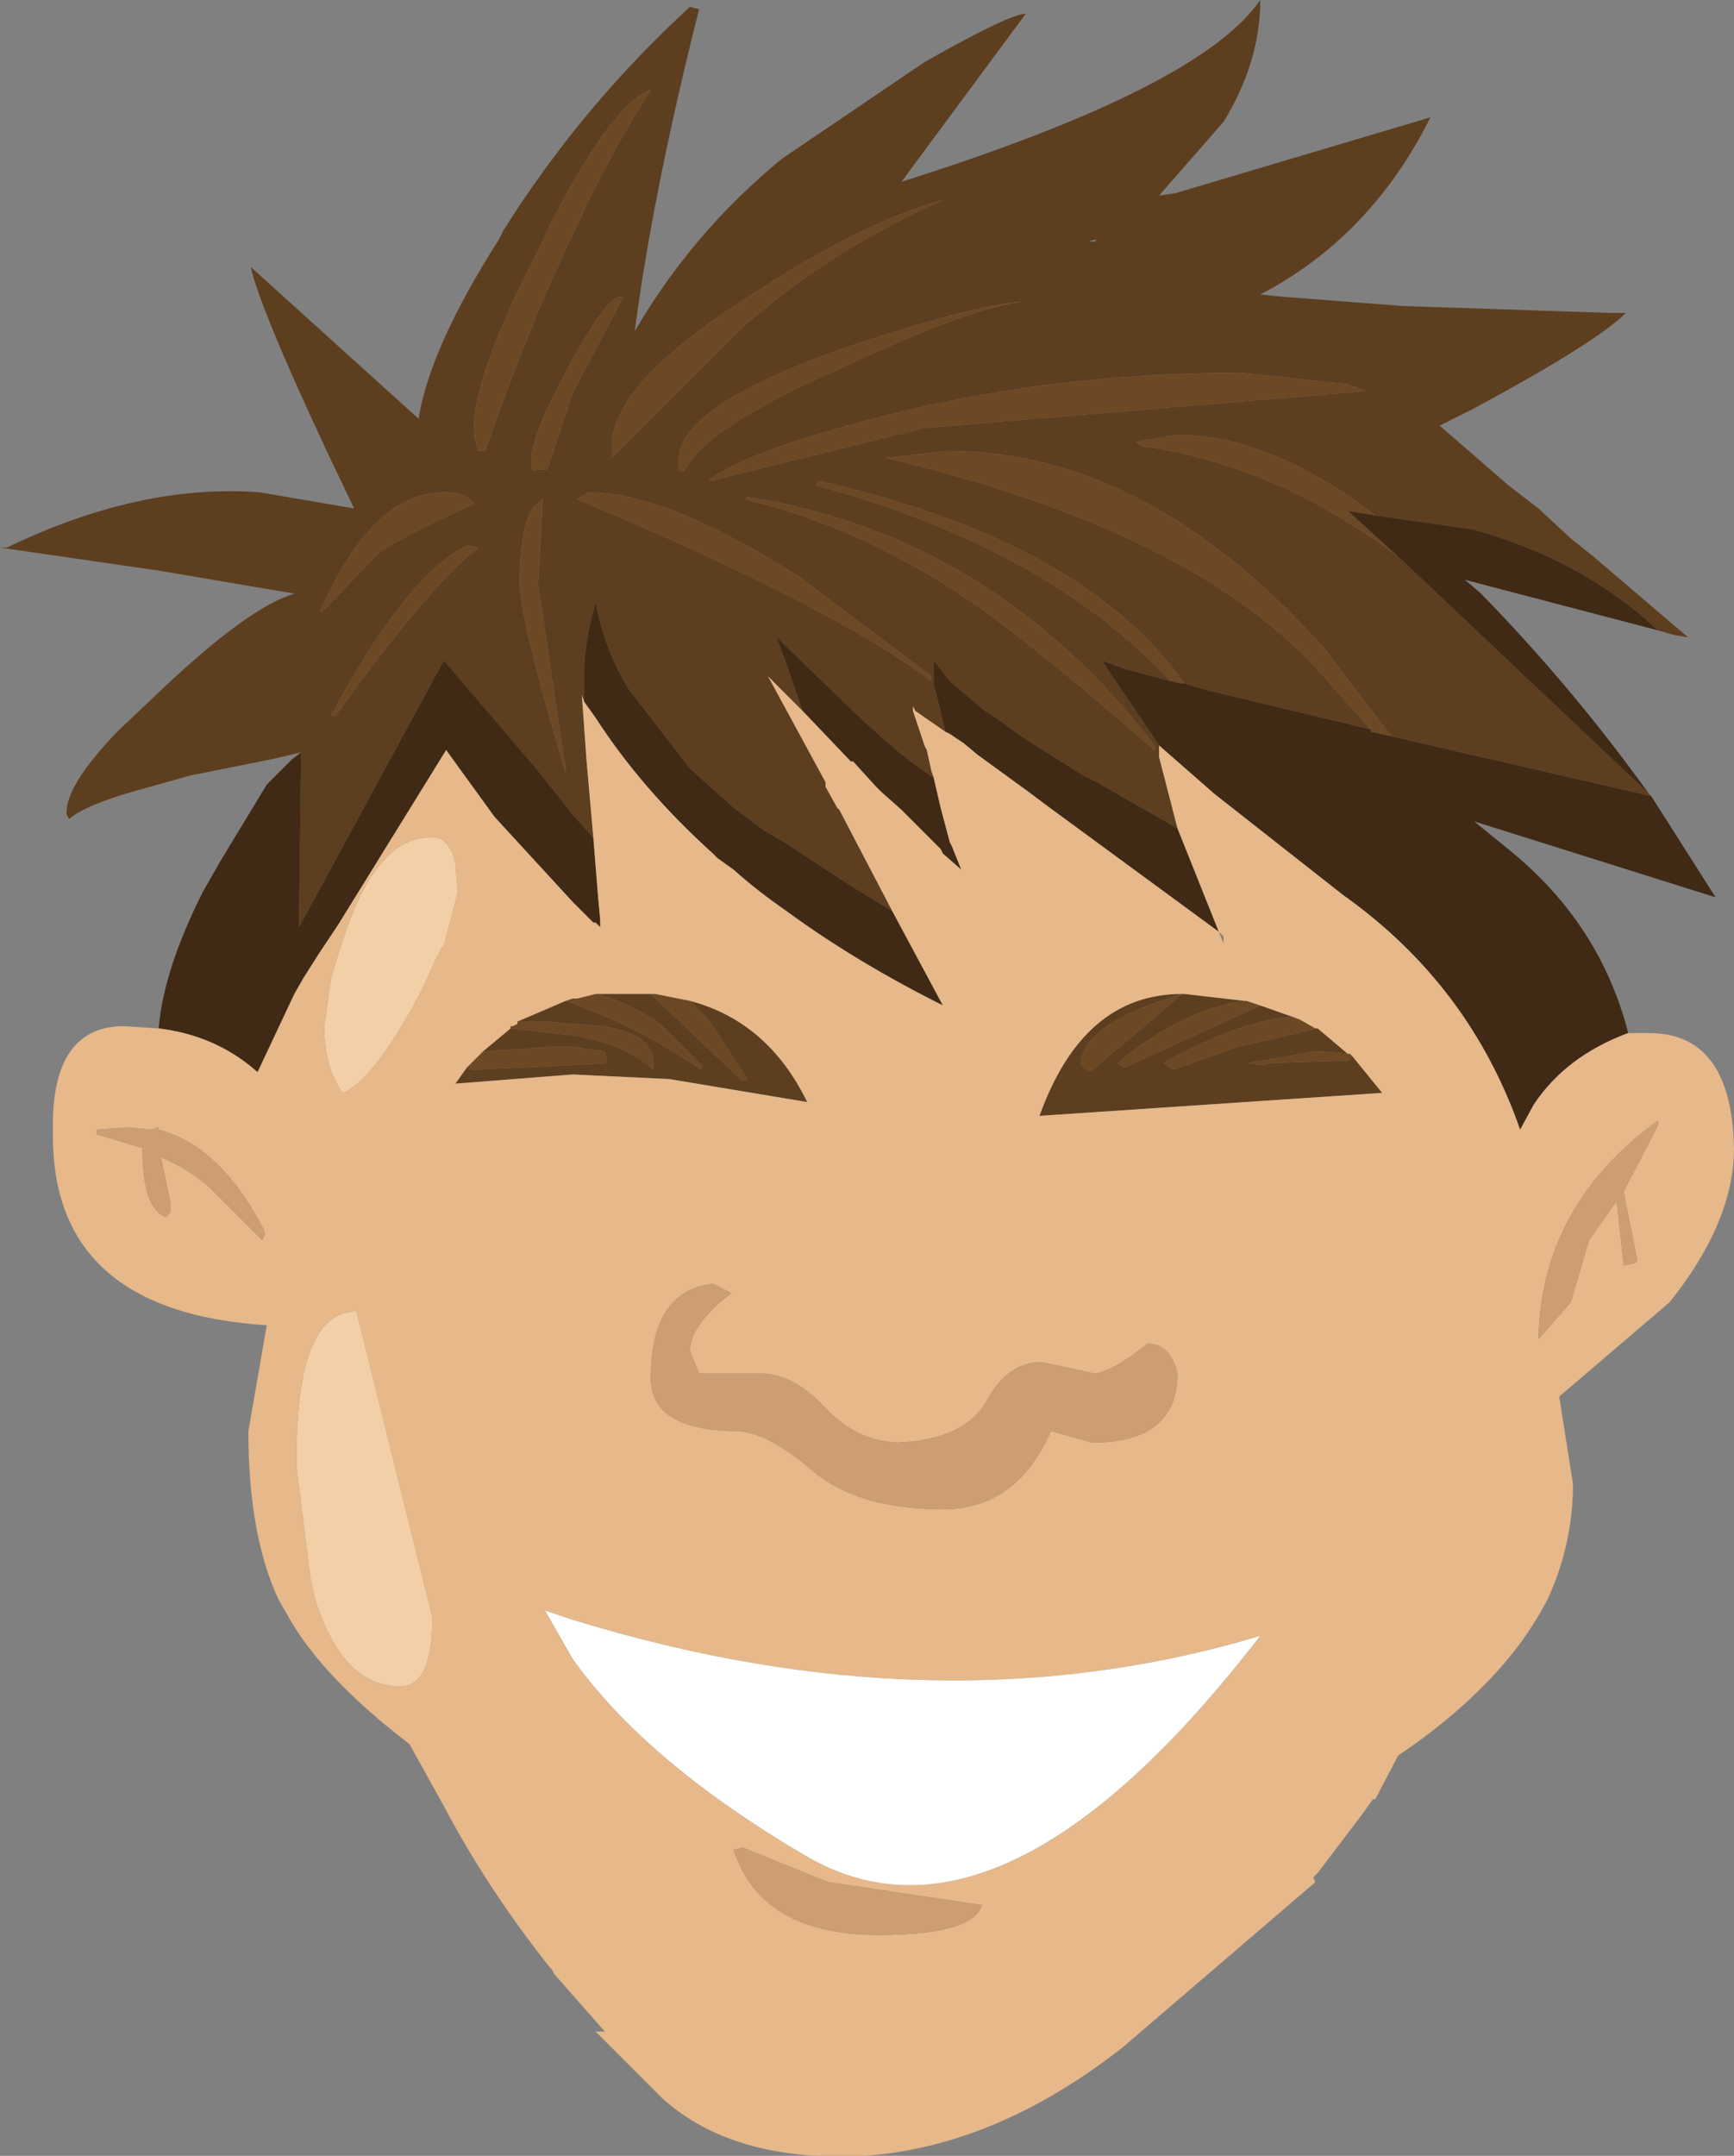 <?xml version="1.0" encoding="UTF-8" standalone="no"?>
<svg xmlns:xlink="http://www.w3.org/1999/xlink" height="46.85px" width="37.7px" xmlns="http://www.w3.org/2000/svg">
  <rect width="100%" height="100%" fill="#808080" stroke="none"/>
  <g transform="matrix(1.0, 0.0, 0.0, 1.0, 0.0, 0.0)">
    <path d="M6.55 16.35 L5.9 16.5 4.15 16.85 2.9 17.2 Q1.85 17.5 1.5 17.8 L1.45 17.7 Q1.4 17.1 2.55 15.9 L3.5 15.0 Q5.4 13.2 6.4 12.9 L3.45 12.4 0.0 11.9 0.15 11.9 Q3.05 10.5 5.65 10.7 L7.7 11.05 7.15 9.9 Q5.65 6.7 5.45 5.8 L9.1 9.1 Q9.35 7.55 10.85 5.2 L10.95 5.0 Q12.65 2.3 15.0 0.15 L15.2 0.2 Q14.2 4.15 13.8 7.2 15.05 5.05 17.0 3.45 L20.1 1.35 Q21.95 0.3 22.3 0.3 L19.6 3.95 Q26.1 1.9 27.4 0.0 27.4 1.35 26.6 2.65 L25.2 4.25 25.55 4.2 31.1 2.55 Q29.8 5.15 27.4 6.4 L27.9 6.45 30.5 6.65 35.0 6.8 35.35 6.8 Q34.7 7.45 32.0 8.9 L31.3 9.25 32.8 10.55 33.45 11.05 34.15 11.7 34.65 12.1 36.7 13.85 36.4 13.8 36.05 13.7 Q34.4 12.15 32.0 11.5 L29.9 11.2 Q27.6 9.45 25.6 9.45 L24.7 9.6 24.85 9.7 Q27.75 10.1 30.4 12.1 L35.85 17.25 35.9 17.3 30.25 16.0 28.8 14.1 Q24.95 9.8 20.6 9.8 L19.25 9.95 Q25.8 11.5 28.6 14.5 L29.8 15.85 26.25 15.0 25.75 14.85 Q23.55 11.75 17.8 10.45 L17.75 10.55 Q22.75 11.9 25.45 14.8 L24.5 14.55 23.95 14.35 25.2 16.2 25.2 16.3 25.2 16.45 25.6 18.0 23.85 17.0 23.55 16.85 22.2 16.0 21.8 15.7 21.35 15.4 20.65 14.8 20.3 14.35 20.3 14.9 20.35 15.05 20.55 15.9 19.9 15.45 19.85 15.35 19.85 15.45 20.1 16.2 20.15 16.3 20.25 16.75 20.3 16.9 20.15 16.8 19.8 16.55 19.55 16.35 19.2 16.05 18.65 15.55 17.15 14.1 16.9 13.85 16.9 13.9 17.05 14.3 17.45 15.45 16.8 14.8 16.7 14.7 17.95 17.0 17.95 17.1 18.2 17.55 18.25 17.6 19.4 19.8 18.5 19.25 17.05 18.3 16.7 18.1 16.55 18.0 15.95 17.55 15.0 16.7 13.65 14.95 Q13.1 14.0 12.95 13.05 L12.95 13.1 Q12.75 13.75 12.7 14.45 L12.7 15.0 12.7 15.25 12.65 15.1 12.7 15.8 12.75 16.5 12.9 18.2 12.45 17.7 11.7 16.75 9.65 14.35 6.5 20.15 6.55 16.35 M23.65 5.25 L23.8 5.25 23.85 5.2 23.65 5.25 M20.25 14.8 L20.25 14.7 17.4 12.55 Q14.5 10.7 12.8 10.7 L12.55 10.85 Q18.05 13.15 20.25 14.8 M29.3 8.35 L27.0 8.1 Q22.65 8.1 18.8 9.15 16.15 9.85 15.4 10.45 L15.45 10.45 20.1 9.3 29.7 8.5 29.3 8.35 M25.1 16.3 L25.1 16.2 Q21.6 11.65 16.25 10.8 L16.2 10.85 Q19.1 11.55 21.7 13.5 23.1 14.55 25.1 16.3 M27.4 21.85 L28.25 22.15 28.0 22.1 Q26.8 22.25 25.3 23.1 L25.5 23.25 26.9 22.75 28.65 22.35 29.3 22.9 28.75 22.85 28.6 22.85 27.15 23.1 27.45 23.15 27.65 23.1 29.3 23.05 29.4 22.95 30.05 23.75 22.6 24.25 Q23.55 21.6 25.7 21.6 L25.75 21.6 27.05 21.75 Q25.7 21.95 24.3 23.1 L24.45 23.2 27.4 21.85 M25.7 21.6 Q23.5 22.25 23.5 23.15 L23.7 23.3 25.7 21.6 M13.3 9.75 L13.3 9.95 16.05 7.2 Q18.0 5.45 20.5 4.35 18.8 4.8 16.35 6.4 13.25 8.35 13.3 9.75 M12.45 7.8 L12.4 7.9 Q11.55 9.45 11.55 10.0 11.55 10.35 11.65 10.2 L11.9 10.2 12.45 8.55 13.55 6.45 Q13.3 6.3 12.45 7.8 M14.75 10.0 Q14.75 10.35 14.9 10.2 15.4 9.25 18.4 7.95 21.05 6.7 22.25 6.55 21.05 6.65 18.25 7.6 14.75 8.85 14.75 10.0 M6.95 13.3 L7.0 13.3 8.2 12.05 Q8.45 11.8 10.3 10.95 10.15 10.7 9.65 10.7 8.1 10.7 6.95 13.3 M7.2 15.55 L7.3 15.55 Q9.35 12.7 10.4 11.9 L10.15 11.85 Q8.8 12.55 7.2 15.55 M12.45 5.1 Q13.25 3.35 14.15 1.95 13.3 2.25 11.9 5.0 L11.75 5.35 Q10.25 8.2 10.3 9.45 L10.4 9.8 10.55 9.8 Q11.45 7.2 12.45 5.1 M12.3 21.75 L12.45 21.8 Q13.95 22.35 15.25 23.25 L15.25 23.15 14.35 22.25 Q13.6 21.75 12.95 21.6 L14.15 21.6 16.15 23.5 16.25 23.45 15.4 22.15 15.0 21.75 Q16.7 22.2 17.55 23.95 L14.55 23.45 12.45 23.35 9.9 23.55 10.15 23.2 10.25 23.25 12.45 23.15 13.2 23.1 13.15 22.85 12.45 22.75 12.0 22.75 10.5 22.85 11.1 22.35 12.45 22.5 Q13.65 22.7 14.2 23.25 L14.2 23.2 Q14.3 22.3 12.45 22.25 L11.85 22.2 11.25 22.2 12.3 21.75 M12.3 16.8 L12.3 16.75 11.7 12.7 11.8 10.85 Q11.3 11.1 11.3 12.65 11.3 13.45 12.3 16.8" fill="#5d3e1f" fill-rule="evenodd" stroke="none"/>
    <path d="M25.45 14.8 Q22.75 11.9 17.75 10.55 L17.8 10.45 Q23.55 11.75 25.75 14.85 L25.65 14.85 25.45 14.8 M29.8 15.85 L28.6 14.5 Q25.8 11.5 19.25 9.95 L20.6 9.8 Q24.95 9.8 28.8 14.1 L30.25 16.0 29.8 15.9 29.8 15.85 M29.3 8.35 L29.7 8.5 20.1 9.3 15.45 10.45 15.4 10.45 Q16.15 9.85 18.8 9.15 22.65 8.1 27.0 8.1 L29.3 8.35 M20.25 14.8 Q18.05 13.15 12.55 10.85 L12.8 10.7 Q14.5 10.7 17.4 12.55 L20.25 14.7 20.25 14.8 M25.1 16.3 Q23.1 14.55 21.7 13.5 19.1 11.55 16.2 10.85 L16.25 10.8 Q21.6 11.65 25.1 16.2 L25.1 16.3 M30.4 12.1 Q27.75 10.1 24.85 9.7 L24.7 9.6 25.6 9.45 Q27.6 9.45 29.9 11.2 L29.3 11.1 30.4 12.1 M27.05 21.75 L27.1 21.75 27.4 21.85 24.45 23.2 24.3 23.1 Q25.7 21.95 27.05 21.75 M28.25 22.15 L28.6 22.35 28.65 22.35 26.9 22.75 25.5 23.25 25.3 23.1 Q26.8 22.25 28.0 22.1 L28.25 22.15 M29.3 22.9 L29.35 22.9 29.4 22.95 29.3 23.05 27.65 23.1 27.45 23.15 27.15 23.1 28.6 22.85 28.75 22.85 29.3 22.9 M25.7 21.6 L23.7 23.3 23.5 23.15 Q23.5 22.25 25.7 21.6 M12.45 5.1 Q11.45 7.2 10.55 9.8 L10.4 9.8 10.3 9.45 Q10.25 8.2 11.75 5.35 L11.9 5.0 Q13.3 2.25 14.15 1.95 13.25 3.35 12.45 5.1 M7.2 15.55 Q8.8 12.55 10.15 11.85 L10.4 11.9 Q9.35 12.7 7.3 15.55 L7.2 15.55 M6.95 13.3 Q8.1 10.7 9.65 10.7 10.15 10.7 10.3 10.95 8.45 11.8 8.2 12.05 L7.0 13.3 6.95 13.3 M14.75 10.0 Q14.75 8.85 18.25 7.6 21.05 6.65 22.25 6.55 21.05 6.7 18.4 7.95 15.4 9.25 14.9 10.2 14.75 10.35 14.75 10.0 M12.45 7.8 Q13.3 6.3 13.55 6.45 L12.45 8.55 11.9 10.2 11.65 10.2 Q11.55 10.35 11.55 10.0 11.55 9.45 12.4 7.9 L12.45 7.8 M13.3 9.75 Q13.25 8.35 16.35 6.4 18.8 4.8 20.5 4.35 18.0 5.45 16.05 7.2 L13.3 9.95 13.3 9.75 M12.3 16.8 Q11.3 13.45 11.3 12.65 11.3 11.1 11.8 10.85 L11.7 12.7 12.3 16.75 12.3 16.8 M12.95 21.6 Q13.6 21.75 14.35 22.25 L15.25 23.15 15.25 23.25 Q13.95 22.35 12.45 21.8 L12.3 21.75 12.45 21.7 12.55 21.7 12.95 21.6 M11.25 22.2 L11.85 22.2 12.45 22.25 Q14.3 22.3 14.2 23.2 L14.2 23.25 Q13.65 22.7 12.45 22.5 L11.1 22.35 11.1 22.3 11.15 22.3 11.25 22.25 11.25 22.2 M10.5 22.85 L12.0 22.75 12.45 22.75 13.15 22.85 13.2 23.1 12.45 23.15 10.25 23.25 10.15 23.2 10.4 22.95 10.5 22.85 M15.0 21.75 L15.4 22.15 16.25 23.45 16.15 23.5 14.15 21.6 14.25 21.6 15.0 21.75" fill="#6d4824" fill-rule="evenodd" stroke="none"/>
    <path d="M36.05 13.7 L31.85 12.6 32.2 12.9 Q34.2 14.95 35.85 17.25 L30.4 12.1 29.3 11.1 29.9 11.2 32.0 11.5 Q34.4 12.15 36.05 13.7 M35.9 17.3 L37.3 19.5 32.05 17.85 32.85 18.5 Q34.8 20.1 35.4 22.45 34.05 22.95 33.35 24.0 L33.05 24.55 Q31.95 21.4 29.2 19.45 L26.4 17.25 25.2 16.2 23.95 14.35 24.5 14.55 25.45 14.8 25.65 14.85 25.75 14.85 26.25 15.0 29.8 15.85 29.8 15.9 30.25 16.0 35.9 17.3 M3.45 22.35 Q3.55 21.1 4.4 19.4 L4.8 18.7 5.8 17.05 6.35 16.5 6.55 16.35 6.5 20.15 9.65 14.35 11.7 16.75 12.45 17.7 12.9 18.2 13.0 19.45 13.05 20.0 13.05 20.05 13.05 20.15 12.95 20.05 12.9 20.05 12.5 19.65 12.45 19.6 10.75 17.75 9.7 16.3 7.35 20.1 6.95 20.7 6.6 21.25 6.4 21.6 5.6 23.3 Q4.7 22.5 3.45 22.35 M12.7 15.25 L12.7 15.0 12.7 14.45 Q12.75 13.75 12.95 13.1 L12.95 13.05 Q13.1 14.0 13.65 14.95 L15.0 16.7 15.95 17.55 16.55 18.0 16.7 18.1 17.05 18.3 18.5 19.25 19.4 19.8 20.5 21.85 Q18.6 20.9 17.1 19.8 16.45 19.35 15.95 18.9 L15.6 18.65 15.5 18.55 Q13.95 17.15 12.95 15.6 L12.7 15.25 M17.45 15.45 L17.05 14.3 16.9 13.9 16.9 13.85 17.15 14.1 18.65 15.55 19.2 16.05 19.55 16.35 19.8 16.55 20.15 16.8 20.3 16.9 20.45 17.55 20.65 18.3 20.7 18.4 20.9 18.9 20.5 18.55 20.45 18.45 19.6 17.6 19.15 17.2 19.05 17.1 18.55 16.55 18.5 16.55 17.45 15.45 M20.55 15.9 L20.35 15.05 20.3 14.9 20.3 14.35 20.65 14.8 21.35 15.4 21.8 15.7 22.2 16.0 23.55 16.85 23.85 17.0 25.6 18.0 26.5 20.25 22.75 17.5 22.35 17.2 21.25 16.4 20.95 16.15 20.8 16.05 20.65 15.95 20.55 15.9" fill="#402a15" fill-rule="evenodd" stroke="none"/>
    <path d="M35.4 22.45 L35.85 22.45 Q37.65 22.45 37.7 24.95 37.7 26.55 36.3 28.3 L33.9 30.35 34.2 32.25 Q34.2 33.55 33.65 34.75 32.7 36.6 30.4 38.15 L29.9 39.1 29.85 39.1 29.6 39.45 28.65 40.7 28.55 40.8 28.6 40.9 24.4 44.5 Q21.65 46.65 18.8 46.85 15.95 47.0 14.4 45.6 L12.95 44.15 13.15 44.15 12.05 42.9 12.0 42.8 11.95 42.75 Q10.6 41.05 9.65 39.25 L8.9 37.9 Q7.0 36.45 6.25 35.1 L6.05 34.75 Q5.4 33.35 5.4 31.1 L5.8 28.8 Q1.1 28.5 1.15 24.6 1.1 22.3 2.7 22.3 L3.45 22.35 Q4.7 22.5 5.6 23.3 L6.4 21.6 6.6 21.25 6.95 20.7 7.35 20.1 9.7 16.3 10.75 17.75 12.45 19.6 12.5 19.65 12.9 20.05 12.95 20.05 13.05 20.15 13.05 20.05 13.05 20.0 13.0 19.45 12.9 18.2 12.75 16.5 12.7 15.8 12.65 15.1 12.7 15.25 12.95 15.6 Q13.95 17.15 15.5 18.55 L15.6 18.65 15.95 18.9 Q16.45 19.35 17.1 19.8 18.6 20.9 20.5 21.85 L19.4 19.8 18.25 17.6 18.2 17.55 17.95 17.1 17.95 17.0 16.7 14.7 16.8 14.8 17.45 15.45 18.5 16.55 18.55 16.55 19.05 17.1 19.15 17.2 19.6 17.6 20.45 18.45 20.5 18.55 20.9 18.9 20.7 18.4 20.65 18.3 20.45 17.55 20.3 16.9 20.25 16.75 20.15 16.3 20.1 16.2 19.85 15.45 19.85 15.35 19.9 15.45 20.55 15.9 20.65 15.95 20.8 16.05 20.95 16.15 21.25 16.4 22.35 17.2 22.75 17.5 26.5 20.25 25.6 18.0 25.2 16.45 25.2 16.3 25.2 16.2 26.4 17.25 29.2 19.45 Q31.95 21.4 33.05 24.55 L33.35 24.0 Q34.05 22.95 35.4 22.45 M33.45 29.1 L34.15 28.3 34.55 26.95 35.15 26.1 35.3 27.5 35.55 27.45 35.6 27.4 35.3 25.9 36.05 24.45 36.05 24.35 Q33.5 26.2 33.45 29.1 M26.5 20.25 L26.6 20.5 26.6 20.35 26.5 20.25 M27.4 21.85 L27.1 21.75 27.05 21.75 25.75 21.6 25.7 21.6 Q23.55 21.6 22.6 24.25 L30.05 23.75 29.4 22.95 29.35 22.9 29.3 22.9 28.65 22.35 28.6 22.35 28.25 22.15 27.4 21.85 M23.8 29.85 L22.65 29.6 Q21.9 29.6 21.45 30.45 20.95 31.3 19.5 31.35 18.6 31.3 17.95 30.6 17.25 29.85 16.55 29.85 L15.2 29.85 15.0 29.35 Q15.0 28.8 15.9 28.1 L15.5 27.9 Q14.15 28.05 14.15 29.95 14.15 31.05 15.9 31.1 16.6 31.05 17.65 31.95 18.65 32.8 20.5 32.8 22.1 32.8 22.85 31.1 L23.75 31.35 Q25.6 31.35 25.6 29.85 25.45 29.2 24.95 29.2 24.2 29.8 23.8 29.85 M12.3 21.75 L11.25 22.2 11.25 22.25 11.15 22.3 11.1 22.3 11.1 22.35 10.5 22.85 10.4 22.95 10.15 23.2 9.9 23.55 12.45 23.35 14.55 23.45 17.55 23.95 Q16.7 22.2 15.0 21.75 L14.25 21.6 14.15 21.6 12.95 21.6 12.55 21.7 12.45 21.7 12.3 21.75 M9.95 19.4 L9.9 18.75 Q9.75 18.15 9.35 18.2 8.25 18.2 7.55 20.15 L7.35 20.75 7.2 21.25 7.05 22.3 Q7.05 23.2 7.45 23.75 8.1 23.5 9.1 21.65 L9.2 21.45 9.45 20.9 9.6 20.6 9.65 20.55 9.95 19.4 M3.45 24.55 L3.45 24.5 3.3 24.55 2.8 24.5 2.1 24.55 2.1 24.65 3.1 24.95 3.1 25.0 Q3.1 26.25 3.6 26.45 L3.7 26.35 3.7 26.1 3.5 25.15 Q4.1 25.4 4.55 25.8 L5.7 26.95 5.75 26.85 5.75 26.75 Q4.8 24.9 3.45 24.55 M6.45 31.9 L6.75 34.3 6.85 34.75 Q7.45 36.65 8.7 36.65 9.4 36.65 9.4 35.15 L7.75 28.5 Q6.4 28.5 6.45 31.9 M12.45 35.2 L11.85 35.0 12.45 36.05 Q14.05 38.3 17.55 40.35 21.8 42.8 27.4 35.55 20.4 37.65 12.45 35.2 M15.95 40.2 Q16.55 42.05 19.1 42.05 21.15 42.05 21.35 41.4 L18.0 40.9 16.15 40.15 15.95 40.2" fill="#e6b88a" fill-rule="evenodd" stroke="none"/>
    <path d="M33.45 29.1 Q33.5 26.2 36.05 24.35 L36.05 24.45 35.3 25.9 35.6 27.4 35.55 27.45 35.3 27.5 35.15 26.1 34.55 26.95 34.15 28.3 33.45 29.1 M23.8 29.85 Q24.2 29.8 24.95 29.2 25.45 29.2 25.6 29.85 25.6 31.35 23.75 31.35 L22.85 31.1 Q22.1 32.8 20.5 32.8 18.65 32.8 17.65 31.95 16.6 31.05 15.9 31.1 14.15 31.05 14.15 29.95 14.15 28.05 15.5 27.9 L15.9 28.1 Q15.0 28.8 15.0 29.35 L15.2 29.85 16.55 29.85 Q17.25 29.85 17.95 30.6 18.6 31.3 19.5 31.35 20.95 31.3 21.45 30.45 21.9 29.6 22.65 29.6 L23.8 29.85 M3.45 24.55 Q4.8 24.9 5.75 26.75 L5.75 26.85 5.7 26.95 4.55 25.8 Q4.1 25.4 3.5 25.15 L3.7 26.1 3.7 26.35 3.6 26.45 Q3.1 26.25 3.1 25.0 L3.1 24.95 2.1 24.65 2.1 24.55 2.8 24.5 3.3 24.55 3.45 24.5 3.45 24.55 M15.95 40.2 L16.15 40.15 18.0 40.9 21.35 41.4 Q21.15 42.05 19.1 42.05 16.55 42.05 15.95 40.2" fill="#cd9e73" fill-rule="evenodd" stroke="none"/>
    <path d="M9.95 19.4 L9.65 20.55 9.6 20.6 9.45 20.9 9.2 21.45 9.1 21.65 Q8.1 23.5 7.45 23.75 7.05 23.2 7.05 22.3 L7.2 21.25 7.35 20.75 7.55 20.15 Q8.25 18.2 9.35 18.2 9.75 18.15 9.9 18.75 L9.95 19.4 M6.45 31.9 Q6.4 28.5 7.75 28.5 L9.4 35.15 Q9.4 36.65 8.7 36.65 7.45 36.65 6.85 34.75 L6.75 34.3 6.45 31.9" fill="#f2cfa6" fill-rule="evenodd" stroke="none"/>
    <path d="M12.45 35.2 Q20.4 37.65 27.4 35.55 21.8 42.8 17.55 40.35 14.05 38.3 12.45 36.05 L11.85 35.0 12.45 35.2" fill="#ffffff" fill-rule="evenodd" stroke="none"/>
  </g>
</svg>

